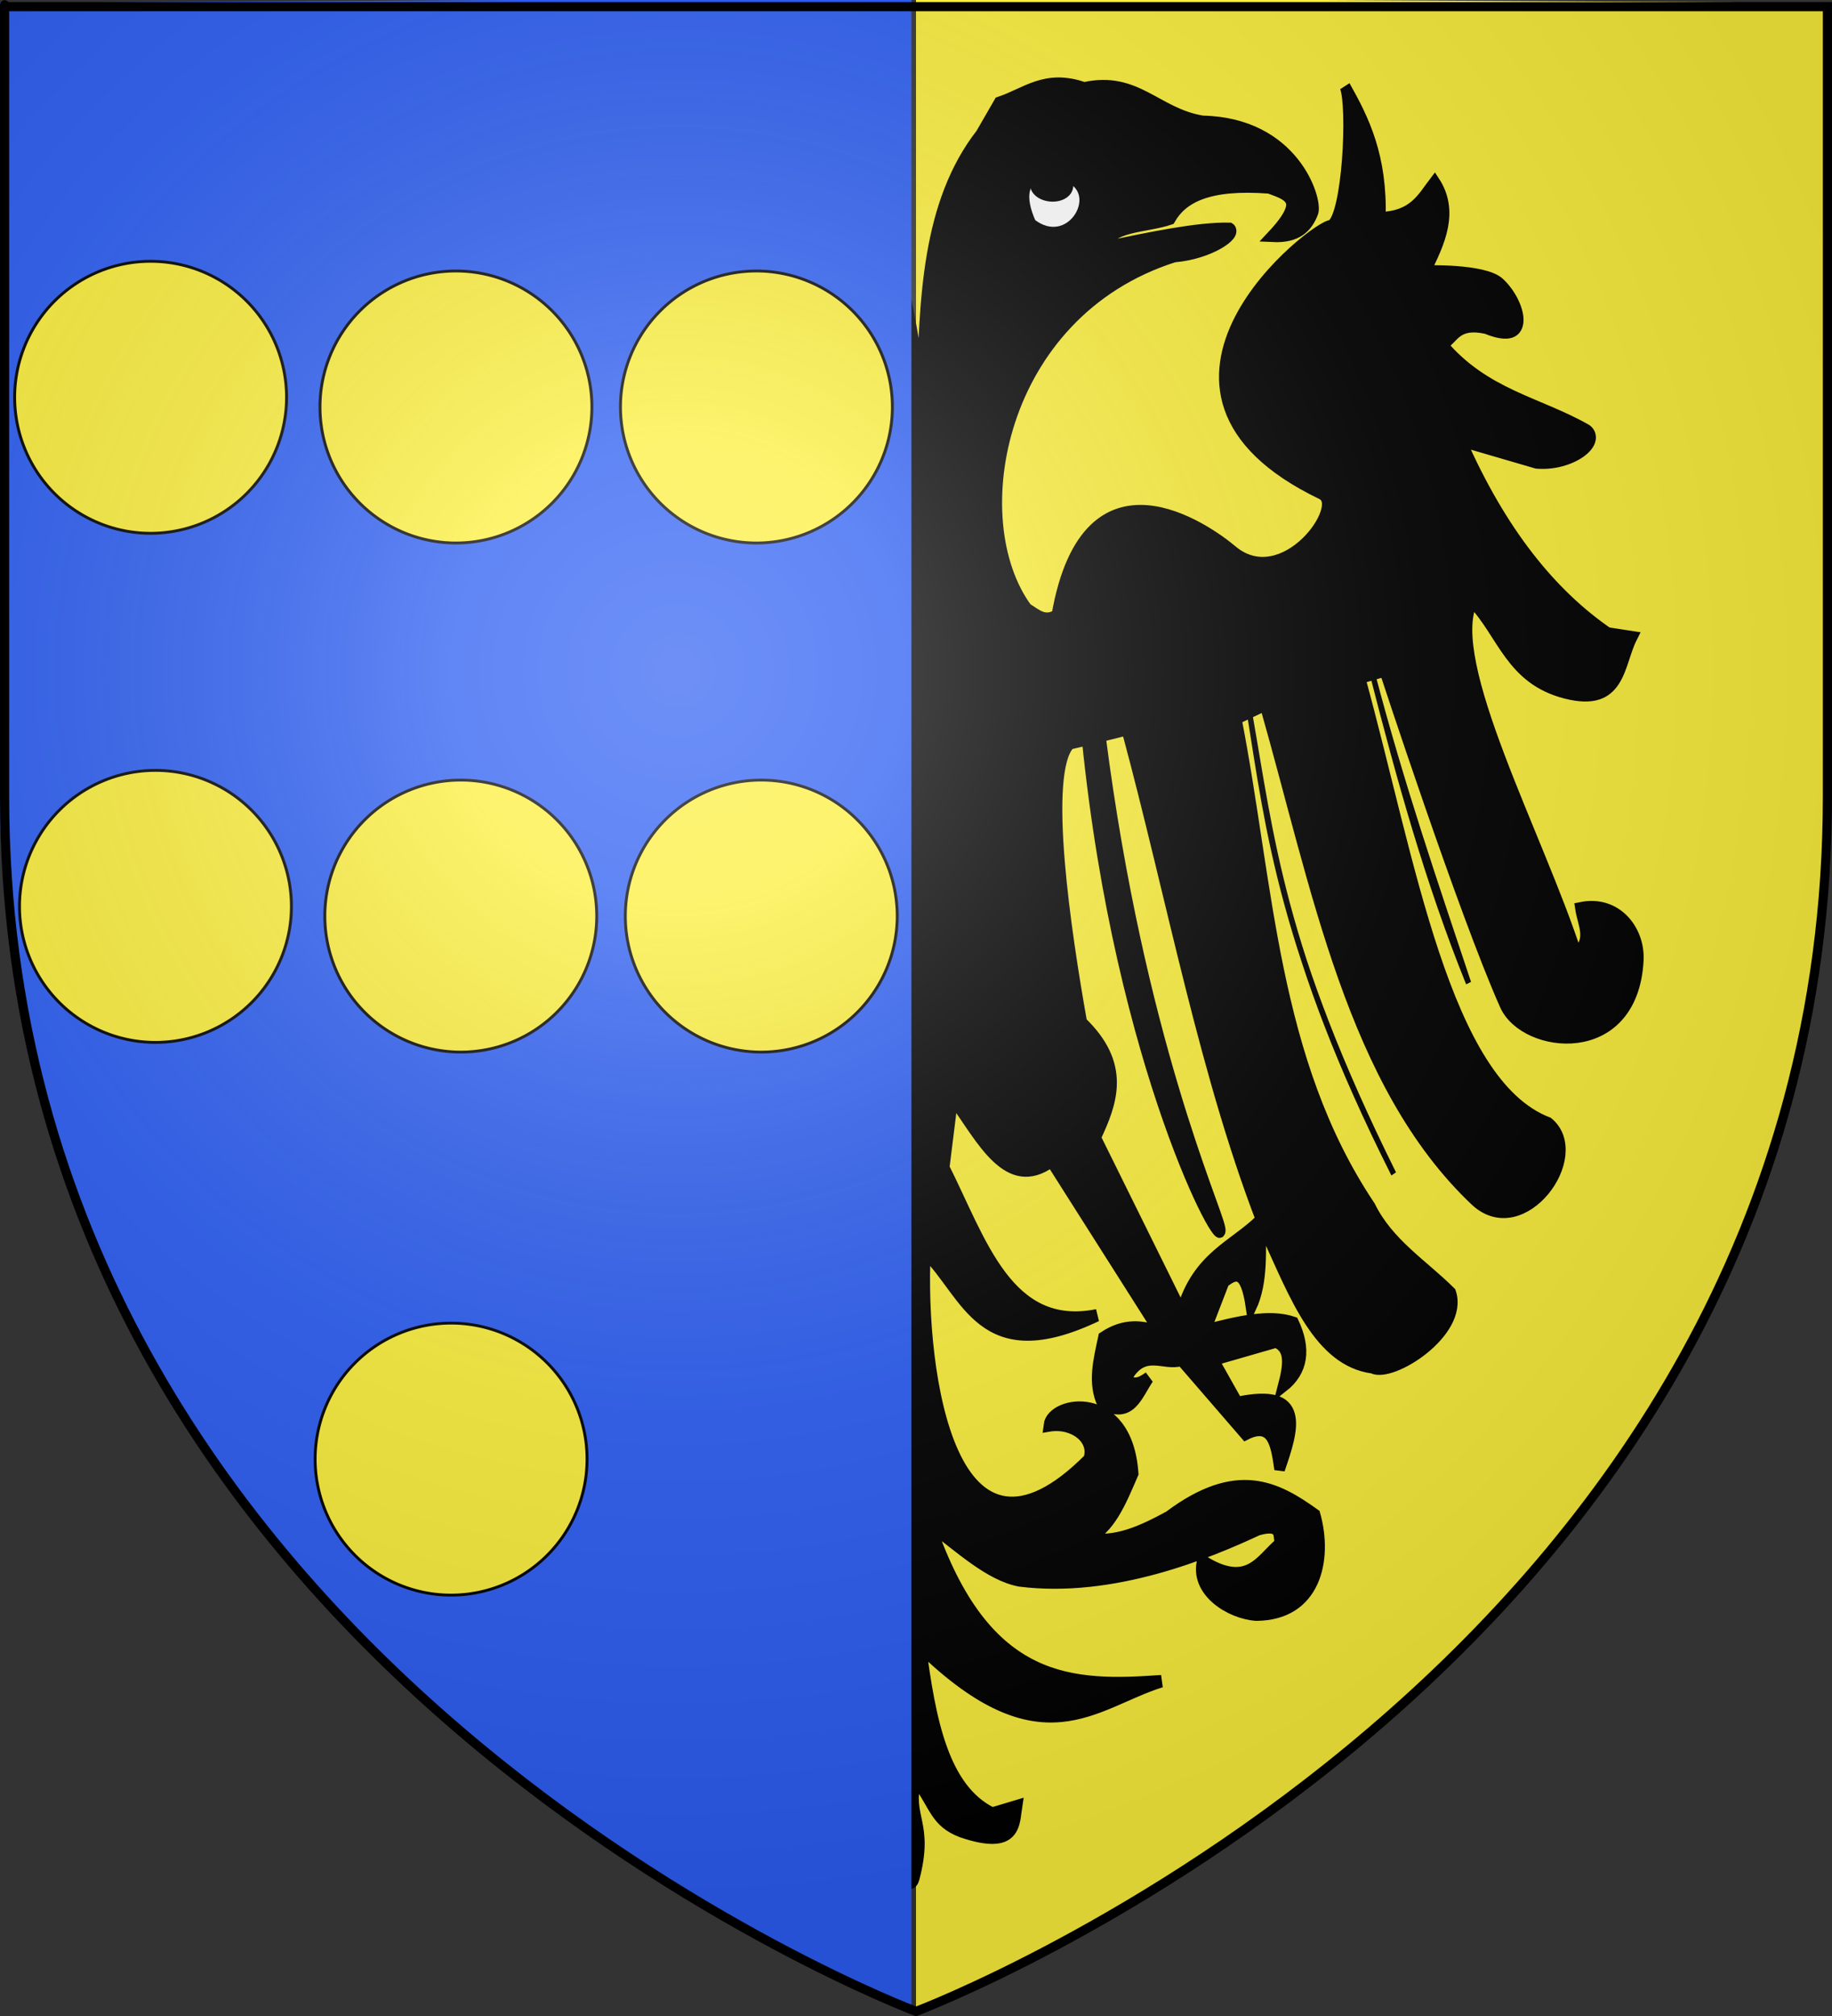 <?xml version="1.0" encoding="UTF-8" standalone="no"?>
<svg
   xmlns:dc="http://purl.org/dc/elements/1.1/"
   xmlns:cc="http://creativecommons.org/ns#"
   xmlns:rdf="http://www.w3.org/1999/02/22-rdf-syntax-ns#"
   xmlns:svg="http://www.w3.org/2000/svg"
   xmlns="http://www.w3.org/2000/svg"
   xmlns:xlink="http://www.w3.org/1999/xlink"
   xmlns:sodipodi="http://sodipodi.sourceforge.net/DTD/sodipodi-0.dtd"
   xmlns:inkscape="http://www.inkscape.org/namespaces/inkscape"
   height="660"
   width="600"
   version="1.0"
   id="svg2"
   sodipodi:version="0.32"
   inkscape:version="0.46"
   sodipodi:docname="Blason Libercourt.svg"
   sodipodi:docbase="D:\Mes documents\Renaud-Notre Lapin"
   inkscape:export-filename="/Users/olivier/Desktop/Blason Rouge/Blason_Vide_3D.png"
   inkscape:export-xdpi="144"
   inkscape:export-ydpi="144"
   inkscape:output_extension="org.inkscape.output.svg.inkscape">
  <rect width="100%" height="100%" fill="#333333" stroke="none"/>
  <sodipodi:namedview
     inkscape:window-height="712"
     inkscape:window-width="1024"
     inkscape:pageshadow="2"
     inkscape:pageopacity="0.0"
     guidetolerance="10.0"
     gridtolerance="10.0"
     objecttolerance="10.0"
     borderopacity="1.0"
     bordercolor="#666666"
     pagecolor="#ffffff"
     id="base"
     showgrid="false"
     height="660px"
     inkscape:zoom="0.63"
     inkscape:cx="133.79062"
     inkscape:cy="309.9635"
     inkscape:window-x="54"
     inkscape:window-y="260"
     inkscape:current-layer="layer3"
     showguides="true"
     inkscape:guide-bbox="true" />
  <desc
     id="desc4">Flag of Canton of Valais (Wallis)</desc>
  <defs
     id="defs6">
    <inkscape:perspective
       sodipodi:type="inkscape:persp3d"
       inkscape:vp_x="0 : 330 : 1"
       inkscape:vp_y="0 : 1000 : 0"
       inkscape:vp_z="600 : 330 : 1"
       inkscape:persp3d-origin="300 : 220 : 1"
       id="perspective35" />
    <linearGradient
       id="linearGradient2893">
      <stop
         style="stop-color:white;stop-opacity:0.314;"
         offset="0"
         id="stop2895" />
      <stop
         id="stop2897"
         offset="0.19"
         style="stop-color:white;stop-opacity:0.251;" />
      <stop
         style="stop-color:#6b6b6b;stop-opacity:0.125;"
         offset="0.6"
         id="stop2901" />
      <stop
         style="stop-color:black;stop-opacity:0.125;"
         offset="1"
         id="stop2899" />
    </linearGradient>
    <linearGradient
       id="linearGradient2885">
      <stop
         id="stop2887"
         offset="0"
         style="stop-color:white;stop-opacity:1;" />
      <stop
         style="stop-color:white;stop-opacity:1;"
         offset="0.229"
         id="stop2891" />
      <stop
         id="stop2889"
         offset="1"
         style="stop-color:black;stop-opacity:1;" />
    </linearGradient>
    <linearGradient
       id="linearGradient2955">
      <stop
         id="stop2867"
         offset="0"
         style="stop-color:#fd0000;stop-opacity:1;" />
      <stop
         style="stop-color:#e77275;stop-opacity:0.659;"
         offset="0.5"
         id="stop2873" />
      <stop
         style="stop-color:black;stop-opacity:0.323;"
         offset="1"
         id="stop2959" />
    </linearGradient>
    <radialGradient
       inkscape:collect="always"
       xlink:href="#linearGradient2955"
       id="radialGradient2961"
       cx="225.524"
       cy="218.901"
       fx="225.524"
       fy="218.901"
       r="300"
       gradientTransform="matrix(-4.167939e-4,2.183,-1.884,-3.599562e-4,615.597,-289.121)"
       gradientUnits="userSpaceOnUse" />
    <polygon
       id="star"
       transform="scale(53,53)"
       points="0,-1 0.588,0.809 -0.951,-0.309 0.951,-0.309 -0.588,0.809 0,-1 " />
    <clipPath
       id="clip">
      <path
         d="M 0,-200 L 0,600 L 300,600 L 300,-200 L 0,-200 z "
         id="path10" />
    </clipPath>
    <radialGradient
       inkscape:collect="always"
       xlink:href="#linearGradient2955"
       id="radialGradient1911"
       gradientUnits="userSpaceOnUse"
       gradientTransform="matrix(-4.167939e-4,2.183,-1.884,-3.599562e-4,615.597,-289.121)"
       cx="225.524"
       cy="218.901"
       fx="225.524"
       fy="218.901"
       r="300" />
    <radialGradient
       inkscape:collect="always"
       xlink:href="#linearGradient2955"
       id="radialGradient2865"
       gradientUnits="userSpaceOnUse"
       gradientTransform="matrix(0,1.749,-1.593,-1.049767e-7,551.788,-191.29)"
       cx="225.524"
       cy="218.901"
       fx="225.524"
       fy="218.901"
       r="300" />
    <radialGradient
       inkscape:collect="always"
       xlink:href="#linearGradient2955"
       id="radialGradient2871"
       gradientUnits="userSpaceOnUse"
       gradientTransform="matrix(0,1.386,-1.323,-5.741131e-8,-158.082,-109.541)"
       cx="225.524"
       cy="218.901"
       fx="225.524"
       fy="218.901"
       r="300" />
    <radialGradient
       inkscape:collect="always"
       xlink:href="#linearGradient2893"
       id="radialGradient3163"
       gradientUnits="userSpaceOnUse"
       gradientTransform="matrix(1.353,0,0,1.349,-77.629,-85.747)"
       cx="221.445"
       cy="226.331"
       fx="221.445"
       fy="226.331"
       r="300" />
    <inkscape:perspective
       sodipodi:type="inkscape:persp3d"
       inkscape:vp_x="0 : 330 : 1"
       inkscape:vp_y="0 : 1000 : 0"
       inkscape:vp_z="600 : 330 : 1"
       inkscape:persp3d-origin="300 : 220 : 1"
       id="perspective2876" />
    <linearGradient
       id="linearGradient2878">
      <stop
         style="stop-color:#ffffff;stop-opacity:0.314"
         offset="0"
         id="stop2880" />
      <stop
         style="stop-color:#ffffff;stop-opacity:0.251"
         offset="0.19"
         id="stop2882" />
      <stop
         style="stop-color:#6b6b6b;stop-opacity:0.125"
         offset="0.6"
         id="stop2884" />
      <stop
         style="stop-color:#000000;stop-opacity:0.125"
         offset="1"
         id="stop2886" />
    </linearGradient>
    <radialGradient
       cx="285.186"
       cy="200.448"
       r="300"
       fx="285.186"
       fy="200.448"
       id="radialGradient2888"
       xlink:href="#linearGradient2893"
       gradientUnits="userSpaceOnUse"
       gradientTransform="matrix(1.551,0,0,1.35,-227.894,-51.264)" />
    <inkscape:perspective
       sodipodi:type="inkscape:persp3d"
       inkscape:vp_x="0 : 330 : 1"
       inkscape:vp_y="0 : 1000 : 0"
       inkscape:vp_z="600 : 330 : 1"
       inkscape:persp3d-origin="300 : 220 : 1"
       id="perspective204" />
    <linearGradient
       id="linearGradient3353">
      <stop
         style="stop-color:#ffffff;stop-opacity:0.314"
         offset="0"
         id="stop3355" />
      <stop
         style="stop-color:#ffffff;stop-opacity:0.251"
         offset="0.19"
         id="stop3357" />
      <stop
         style="stop-color:#6b6b6b;stop-opacity:0.125"
         offset="0.6"
         id="stop3359" />
      <stop
         style="stop-color:#000000;stop-opacity:0.125"
         offset="1"
         id="stop3361" />
    </linearGradient>
    <radialGradient
       cx="285.186"
       cy="200.448"
       r="300"
       fx="285.186"
       fy="200.448"
       id="radialGradient11919"
       xlink:href="#linearGradient2893"
       gradientUnits="userSpaceOnUse"
       gradientTransform="matrix(1.551,0,0,1.35,-227.894,-51.264)" />
    <inkscape:perspective
       id="perspective28"
       inkscape:persp3d-origin="174.71129 : 121.64757 : 1"
       inkscape:vp_z="349.42258 : 182.47136 : 1"
       inkscape:vp_y="0 : 1000 : 0"
       inkscape:vp_x="0 : 182.47136 : 1"
       sodipodi:type="inkscape:persp3d" />
    <inkscape:perspective
       id="perspective14"
       inkscape:persp3d-origin="372.04724 : 350.78739 : 1"
       inkscape:vp_z="744.09448 : 526.18109 : 1"
       inkscape:vp_y="0 : 1000 : 0"
       inkscape:vp_x="0 : 526.18109 : 1"
       sodipodi:type="inkscape:persp3d" />
    <radialGradient
       r="300"
       fy="226.331"
       fx="221.445"
       cy="226.331"
       cx="221.445"
       gradientTransform="matrix(1.353,0,0,1.349,-77.629,-85.747)"
       gradientUnits="userSpaceOnUse"
       id="radialGradient4883"
       xlink:href="#linearGradient2893"
       inkscape:collect="always" />
    <radialGradient
       r="300"
       fy="218.901"
       fx="225.524"
       cy="218.901"
       cx="225.524"
       gradientTransform="matrix(0,1.386,-1.323,-5.741131e-8,-158.082,-109.541)"
       gradientUnits="userSpaceOnUse"
       id="radialGradient4881"
       xlink:href="#linearGradient2955"
       inkscape:collect="always" />
    <radialGradient
       r="300"
       fy="218.901"
       fx="225.524"
       cy="218.901"
       cx="225.524"
       gradientTransform="matrix(0,1.749,-1.593,-1.049767e-7,551.788,-191.29)"
       gradientUnits="userSpaceOnUse"
       id="radialGradient4879"
       xlink:href="#linearGradient2955"
       inkscape:collect="always" />
    <radialGradient
       r="300"
       fy="218.901"
       fx="225.524"
       cy="218.901"
       cx="225.524"
       gradientTransform="matrix(-4.167939e-4,2.183,-1.884,-3.599562e-4,615.597,-289.121)"
       gradientUnits="userSpaceOnUse"
       id="radialGradient4877"
       xlink:href="#linearGradient2955"
       inkscape:collect="always" />
    <clipPath
       id="clipPath4873">
      <path
         id="path4875"
         d="M 0,-200 L 0,600 L 300,600 L 300,-200 L 0,-200 z " />
    </clipPath>
    <polygon
       points="0,-1 0.588,0.809 -0.951,-0.309 0.951,-0.309 -0.588,0.809 0,-1 "
       transform="scale(53,53)"
       id="polygon4871" />
    <radialGradient
       gradientUnits="userSpaceOnUse"
       gradientTransform="matrix(-4.167939e-4,2.183,-1.884,-3.599562e-4,615.597,-289.121)"
       r="300"
       fy="218.901"
       fx="225.524"
       cy="218.901"
       cx="225.524"
       id="radialGradient4869"
       xlink:href="#linearGradient2955"
       inkscape:collect="always" />
    <linearGradient
       id="linearGradient4861">
      <stop
         style="stop-color:#fd0000;stop-opacity:1;"
         offset="0"
         id="stop4863" />
      <stop
         id="stop4865"
         offset="0.5"
         style="stop-color:#e77275;stop-opacity:0.659;" />
      <stop
         id="stop4867"
         offset="1"
         style="stop-color:black;stop-opacity:0.323;" />
    </linearGradient>
    <linearGradient
       id="linearGradient4853">
      <stop
         style="stop-color:white;stop-opacity:1;"
         offset="0"
         id="stop4855" />
      <stop
         id="stop4857"
         offset="0.229"
         style="stop-color:white;stop-opacity:1;" />
      <stop
         style="stop-color:black;stop-opacity:1;"
         offset="1"
         id="stop4859" />
    </linearGradient>
    <linearGradient
       id="linearGradient4843">
      <stop
         id="stop4845"
         offset="0"
         style="stop-color:white;stop-opacity:0.314;" />
      <stop
         style="stop-color:white;stop-opacity:0.251;"
         offset="0.19"
         id="stop4847" />
      <stop
         id="stop4849"
         offset="0.6"
         style="stop-color:#6b6b6b;stop-opacity:0.125;" />
      <stop
         id="stop4851"
         offset="1"
         style="stop-color:black;stop-opacity:0.125;" />
    </linearGradient>
    <inkscape:perspective
       id="perspective41"
       inkscape:persp3d-origin="300 : 220 : 1"
       inkscape:vp_z="600 : 330 : 1"
       inkscape:vp_y="0 : 1000 : 0"
       inkscape:vp_x="0 : 330 : 1"
       sodipodi:type="inkscape:persp3d" />
    <inkscape:perspective
       id="perspective16"
       inkscape:persp3d-origin="138.39273 : 97.22407 : 1"
       inkscape:vp_z="276.78546 : 145.83611 : 1"
       inkscape:vp_y="0 : 1000 : 0"
       inkscape:vp_x="0 : 145.83611 : 1"
       sodipodi:type="inkscape:persp3d" />
  </defs>
  <g
     inkscape:groupmode="layer"
     id="layer3"
     inkscape:label="Fond écu"
     style="display:inline">
    <g
       transform="matrix(1.455,0,0,1.378,-185.073,-415.312)"
       id="g3371"
       inkscape:label="Calque 1" />
    <path
       id="path4935"
       style="fill:#fcef3c;fill-opacity:1;fill-rule:evenodd;stroke:none;stroke-width:1px;stroke-linecap:butt;stroke-linejoin:miter;stroke-opacity:1;display:inline"
       d="M 300,657.209 C 300,381.816 300,329.411 300,-0.701 L 598.5,0.886 L 598.5,259.438 C 598.5,544.889 300,657.209 300,657.209 z"
       sodipodi:nodetypes="ccccc" />
    <g
       id="g1932"
       transform="matrix(1.745,0,0,2.039,287.888,25.356)">
      <path
         sodipodi:nodetypes="ccccccccccccsscccccscccccccscccssccccccccccccscccccccccccccccccccccccccccccccccccccccccccccscccccccccccccccccccccccccccccccccccccccccccccsccccccccccccsscccscccccccscccccssccccccccccccccccc"
         id="path1308"
         style="fill:#000000;fill-opacity:1;fill-rule:evenodd;stroke:#000000;stroke-width:2;stroke-linecap:butt;stroke-linejoin:miter;stroke-miterlimit:4;stroke-dasharray:none;stroke-opacity:1"
         d="M -23.385,0.178 C -24.84,0.168 -26.431,0.381 -28.26,0.928 C -38.146,-0.94 -41.881,5.115 -50.51,6.303 C -67.729,6.623 -72.017,18.867 -71.26,20.771 C -70.234,23.103 -68.295,24.806 -63.666,24.615 C -70.222,18.605 -66.265,17.895 -63.01,16.834 C -51.575,16.087 -46.753,18.367 -44.447,21.834 C -39.978,23.158 -32.633,22.863 -32.228,26.49 C -40.45,25.033 -49.627,23.35 -55.603,23.49 C -57.003,24.209 -52.08,27.356 -45.166,27.865 C -12.133,36.869 -5.31,70.233 -17.572,84.553 C -19.291,85.441 -20.886,86.863 -23.166,85.553 C -28.832,57.953 -51.635,72.051 -56.103,75.271 C -65.725,82.207 -77.696,67.949 -72.791,65.928 C -32.173,49.193 -71.866,22.833 -74.666,23.053 C -77.763,21.353 -78.708,3.907 -77.228,0.646 C -80.838,6.121 -84.193,11.89 -83.885,21.771 C -90.124,21.619 -91.713,18.59 -94.041,15.99 C -97.643,20.691 -95.076,25.509 -92.228,30.334 C -92.228,30.334 -103.338,30.027 -106.228,32.271 C -110.149,35.315 -112.544,42.454 -103.76,39.365 C -98.214,38.321 -97.765,40.857 -95.51,42.115 C -103.556,50.262 -113.527,51.43 -122.603,55.865 C -125.358,57.676 -119.68,61.465 -113.197,60.99 L -98.916,57.428 C -106.634,72.422 -116.019,82.235 -126.541,88.459 L -131.103,89.053 C -128.561,93.385 -129.093,100.202 -118.666,97.928 C -108.239,95.653 -106.791,88.338 -101.103,83.271 C -95.721,93.094 -113.651,121.254 -120.697,139.928 C -123.728,137.62 -121.888,135.072 -121.447,132.584 C -128.127,131.382 -132.544,136.087 -132.26,140.896 C -131.298,157.14 -110.945,155.08 -107.26,148.021 C -99.582,133.318 -84.666,94.396 -84.666,94.396 L -80.041,95.553 C -89.443,124.861 -95.965,160.747 -115.416,167.115 C -122.723,172.214 -110.625,186.357 -101.728,179.459 C -78.508,160.73 -71.945,129.069 -62.197,99.896 L -56.822,102.084 C -62.932,128.833 -63.551,157.027 -81.947,180.521 C -85.412,186.55 -91.849,189.89 -97.072,194.334 C -99.464,200.476 -86.059,207.895 -82.385,206.271 C -72.326,205.121 -67.795,194.639 -62.697,185.146 C -51.053,160.228 -44.899,131.091 -36.291,103.834 L -31.322,104.896 C -38.627,153.644 -53.048,180.474 -53.791,183.99 C -54.831,188.916 -35.121,158.431 -28.853,105.428 L -25.603,106.084 C -20.371,110.878 -24.846,136.549 -27.853,150.959 C -36.14,157.794 -33.591,163.619 -30.416,169.396 L -46.572,197.365 C -49.495,188.639 -56.192,187.011 -61.416,182.615 C -61.281,187.398 -61.931,192.383 -59.635,196.615 C -58.513,190.129 -56.557,191.209 -54.572,192.49 L -50.978,200.396 C -57.037,199.065 -63.063,197.8 -67.603,199.146 C -69.917,203.365 -69.367,206.775 -65.666,209.271 C -66.631,206.106 -67.11,203.194 -64.26,202.146 L -52.51,205.053 L -57.072,211.99 C -70.062,209.674 -67.584,216.11 -64.978,222.615 C -64.317,218.696 -63.678,214.728 -58.572,216.99 L -46.51,205.084 C -43.049,205.987 -39.392,202.922 -36.135,208.084 C -37.469,209.504 -38.93,208.844 -40.385,207.959 C -38.287,210.552 -37.079,214.539 -31.697,212.084 C -29.861,208.781 -31.009,205.136 -31.916,201.521 C -35.834,199.293 -39.224,199.681 -42.51,200.678 L -22.103,173.178 C -13.86,178.229 -9.007,169.505 -3.603,163.053 L -1.978,174.24 C -8.933,186.091 -14.009,200.812 -30.697,197.928 C -8.923,206.795 -6.307,194.379 1.553,187.803 C 2.618,207.403 -3.441,243.168 -29.135,221.084 C -30.4,217.664 -26.244,214.943 -21.666,215.615 C -22.206,211.774 -36.388,209.731 -37.478,223.303 C -35.267,227.688 -33.164,232.232 -28.822,233.771 C -34.117,234.703 -39.133,232.65 -44.135,230.334 C -56.912,222.144 -64.422,225.567 -71.635,229.99 C -73.969,237.115 -71.764,245.906 -60.572,245.99 C -55.588,245.711 -49.017,242.128 -50.478,237.365 C -59.125,242.08 -61.308,237.185 -65.041,234.584 C -64.646,233.23 -65.452,231.184 -60.947,232.271 C -51.842,235.903 -33.751,242.411 -16.135,240.49 C -10.43,239.559 -4.921,235.076 0.647,231.521 C -9.874,257.817 -26.222,257.646 -42.76,256.678 C -30.052,260.084 -20.248,269.938 2.365,251.146 C 0.572,262.954 -1.871,274.055 -11.01,277.928 L -15.666,276.74 C -15.191,279.257 -15.791,283.862 -5.228,280.771 C -0.198,279.12 2.11,272.706 5.74,268.584 C -2.386,280.307 5.365,293.109 6.606,289.098 C 9.359,280.205 5.131,279.536 6.936,273.312 C 10.566,277.434 10.438,279.943 15.469,281.594 C 26.032,284.684 25.4,280.08 25.875,277.562 L 21.25,278.75 C 12.111,274.878 9.638,263.776 7.844,251.969 C 30.458,270.76 40.292,260.906 53,257.5 C 36.463,258.468 20.083,258.64 9.562,232.344 C 15.13,235.899 20.671,240.381 26.375,241.312 C 43.991,243.233 62.051,236.726 71.156,233.094 C 75.661,232.006 74.887,234.052 75.281,235.406 C 71.548,238.007 69.334,242.902 60.688,238.188 C 59.227,242.95 65.828,246.533 70.812,246.812 C 82.004,246.728 84.178,237.937 81.844,230.812 C 74.631,226.389 67.153,222.966 54.375,231.156 C 49.373,233.472 44.326,235.526 39.031,234.594 C 43.373,233.054 45.476,228.51 47.688,224.125 C 46.598,210.553 32.415,212.597 31.875,216.438 C 36.453,215.765 40.61,218.487 39.344,221.906 C 13.65,243.99 7.622,208.225 8.688,188.625 C 16.548,195.201 19.133,207.617 40.906,198.75 C 24.218,201.634 19.174,186.913 12.219,175.062 L 13.844,163.875 C 19.248,170.328 24.1,179.051 32.344,174 L 52.75,201.5 C 49.465,200.503 46.043,200.116 42.125,202.344 C 41.218,205.958 40.101,209.604 41.938,212.906 C 47.319,215.362 48.496,211.374 50.594,208.781 C 49.139,209.666 47.71,210.326 46.375,208.906 C 49.633,203.744 53.289,206.809 56.75,205.906 L 68.781,217.812 C 73.887,215.55 74.526,219.518 75.188,223.438 C 77.794,216.933 80.272,210.497 67.281,212.812 L 62.719,205.875 L 74.5,202.969 C 77.351,204.016 76.84,206.929 75.875,210.094 C 79.576,207.598 80.126,204.187 77.812,199.969 C 73.272,198.623 67.277,199.887 61.219,201.219 L 64.781,193.312 C 66.766,192.031 68.723,190.951 69.844,197.438 C 72.14,193.206 71.522,188.22 71.656,183.438 C 66.433,187.833 59.704,189.461 56.781,198.188 L 40.625,170.219 C 43.8,164.441 46.349,158.616 38.062,151.781 C 35.055,137.371 30.581,111.701 35.812,106.906 L 39.062,106.25 C 45.33,159.253 65.04,189.738 64,184.812 C 63.258,181.296 48.836,154.467 41.531,105.719 L 46.5,104.656 C 55.109,131.914 61.262,161.051 72.906,185.969 C 78.004,195.462 82.535,205.943 92.594,207.094 C 96.268,208.717 109.705,201.298 107.312,195.156 C 102.089,190.712 95.652,187.372 92.188,181.344 C 73.791,157.849 73.141,129.656 67.031,102.906 L 72.438,100.719 C 82.185,129.891 88.748,161.552 111.969,180.281 C 120.865,187.179 132.932,173.036 125.625,167.938 C 106.174,161.569 99.652,125.683 90.25,96.375 L 94.906,95.219 C 94.906,95.219 109.791,134.14 117.469,148.844 C 121.154,155.903 141.538,157.962 142.5,141.719 C 142.785,136.909 138.337,132.204 131.656,133.406 C 132.097,135.895 133.937,138.442 130.906,140.75 C 123.86,122.076 105.962,93.916 111.344,84.094 C 117.031,89.16 118.448,96.475 128.875,98.75 C 139.302,101.025 138.771,94.207 141.312,89.875 L 136.781,89.281 C 126.26,83.057 116.875,73.244 109.156,58.25 L 123.406,61.812 C 129.889,62.287 135.599,58.498 132.844,56.688 C 123.767,52.253 113.765,51.084 105.719,42.938 C 107.974,41.679 108.424,39.143 113.969,40.188 C 122.753,43.276 120.358,36.138 116.438,33.094 C 113.547,30.85 102.469,31.156 102.469,31.156 C 105.317,26.331 107.884,21.514 104.281,16.812 C 101.953,19.413 100.333,22.441 94.094,22.594 C 94.403,12.712 91.079,6.943 87.469,1.469 C 88.949,4.729 87.972,22.175 84.875,23.875 C 82.076,23.655 42.382,50.015 83,66.75 C 87.905,68.771 75.934,83.029 66.312,76.094 C 61.845,72.873 39.041,58.775 33.375,86.375 C 31.096,87.686 29.501,86.263 27.781,85.375 C 15.519,71.055 22.374,37.691 55.406,28.688 C 62.321,28.178 67.244,25.031 65.844,24.312 C 59.868,24.173 50.659,25.855 42.438,27.312 C 42.843,23.685 50.187,23.98 54.656,22.656 C 56.963,19.189 61.784,16.909 73.219,17.656 C 76.475,18.718 80.432,19.427 73.875,25.438 C 78.504,25.628 80.443,23.925 81.469,21.594 C 82.226,19.69 77.97,7.445 60.75,7.125 C 52.121,5.937 48.386,-0.118 38.5,1.75 C 31.185,-0.436 27.456,2.72 22.531,4.094 L 19.094,9.188 C 9.008,20.281 8.533,35.646 8.081,51.021 C 4.906,32.024 1.327,17.606 -8.853,8.365 L -12.291,3.271 C -15.984,2.241 -19.018,0.206 -23.385,0.178 z" />
      <path
         id="path2185"
         style="fill:#ffffff;fill-opacity:1;fill-rule:evenodd;stroke:#000000;stroke-width:2;stroke-linecap:butt;stroke-linejoin:miter;stroke-miterlimit:4;stroke-dasharray:none;stroke-opacity:1"
         d="M 28.544,23.597 C 23.671,14.312 33.415,14.149 36.157,16.069 C 42.342,19.204 35.747,28.471 28.544,23.597 z" />
      <path
         id="path1310"
         style="fill:#000000;fill-opacity:1;stroke:#000000;stroke-width:2;stroke-miterlimit:4;stroke-dasharray:none;stroke-opacity:1"
         transform="matrix(0.53,2.761428e-2,-3.495718e-2,0.671,-125.94,-235.46)"
         d="M 329.391,363.244 C 329.393,364.952 326.4,366.337 322.708,366.337 C 319.016,366.337 316.023,364.952 316.025,363.244 C 316.023,361.537 319.016,360.152 322.708,360.152 C 326.4,360.152 329.393,361.537 329.391,363.244 L 329.391,363.244 z" />
      <path
         id="path2189"
         style="fill:none;fill-opacity:0.75;fill-rule:evenodd;stroke:#000000;stroke-width:1px;stroke-linecap:butt;stroke-linejoin:miter;stroke-opacity:1"
         d="M 69.564,102.167 C 73.531,121.333 75.594,140.317 96.598,176.047 C 75.658,139.996 73.084,120.98 69.564,102.167 z" />
      <path
         id="path2191"
         style="fill:none;fill-opacity:0.75;fill-rule:evenodd;stroke:#000000;stroke-width:1px;stroke-linecap:butt;stroke-linejoin:miter;stroke-opacity:1"
         d="M 92.567,95.645 C 98.147,113.812 104.367,129.272 110.646,145.399 C 102.972,129.136 97.591,112.425 92.567,95.645 z" />
      <path
         id="path1878"
         style="fill:#ffffff;fill-opacity:1;fill-rule:evenodd;stroke:#000000;stroke-width:2;stroke-linecap:butt;stroke-linejoin:miter;stroke-miterlimit:4;stroke-dasharray:none;stroke-opacity:1"
         d="M -30.655,23.597 C -25.782,14.312 -35.525,14.149 -38.267,16.069 C -44.453,19.204 -37.858,28.471 -30.655,23.597 z" />
      <path
         id="path1880"
         style="fill:#000000;fill-opacity:1;stroke:#000000;stroke-width:2;stroke-miterlimit:4;stroke-dasharray:none;stroke-opacity:1"
         transform="matrix(-0.53,2.761428e-2,3.495718e-2,0.671,123.83,-235.46)"
         d="M 329.391,363.244 C 329.393,364.952 326.4,366.337 322.708,366.337 C 319.016,366.337 316.023,364.952 316.025,363.244 C 316.023,361.537 319.016,360.152 322.708,360.152 C 326.4,360.152 329.393,361.537 329.391,363.244 L 329.391,363.244 z" />
      <path
         id="path1882"
         style="fill:none;fill-opacity:0.75;fill-rule:evenodd;stroke:#000000;stroke-width:1px;stroke-linecap:butt;stroke-linejoin:miter;stroke-opacity:1"
         d="M -71.674,102.167 C -75.641,121.333 -77.704,140.317 -98.708,176.047 C -77.769,139.996 -75.194,120.98 -71.674,102.167 z" />
      <path
         id="path1884"
         style="fill:none;fill-opacity:0.75;fill-rule:evenodd;stroke:#000000;stroke-width:1px;stroke-linecap:butt;stroke-linejoin:miter;stroke-opacity:1"
         d="M -94.677,95.645 C -100.257,113.812 -106.477,129.272 -112.757,145.399 C -105.083,129.136 -99.701,112.425 -94.677,95.645 z" />
    </g>
    <g
       style="display:inline"
       id="g2673"
       transform="translate(-1.5,-1.291)">
      <path
         sodipodi:nodetypes="ccccc"
         d="M 300,658.5 C 300,383.106 300,330.702 300,0.589 L 1.5,2.176 L 1.5,260.728 C 1.5,546.18 300,658.5 300,658.5 z"
         style="fill:#2b5df2;fill-opacity:1;fill-rule:evenodd;stroke:none;stroke-width:1px;stroke-linecap:butt;stroke-linejoin:miter;stroke-opacity:1"
         id="path2855" />
      <path
         transform="matrix(0.951,0,0,0.935,489.342,1.053)"
         d="M -414.286,139.365 A 46.825,47.619 0 1 1 -507.937,139.365 A 46.825,47.619 0 1 1 -414.286,139.365 z"
         sodipodi:ry="47.619049"
         sodipodi:rx="46.825397"
         sodipodi:cy="139.36508"
         sodipodi:cx="-461.11111"
         id="path2659"
         style="opacity:1;fill:#fcef3c;fill-opacity:1;fill-rule:nonzero;stroke:#000000;stroke-width:1;stroke-linecap:round;stroke-linejoin:miter;marker:none;marker-start:none;marker-mid:none;marker-end:none;stroke-miterlimit:4;stroke-dasharray:none;stroke-dashoffset:0;stroke-opacity:1;visibility:visible;display:inline;overflow:visible;enable-background:accumulate"
         sodipodi:type="arc" />
      <use
         height="660"
         width="600"
         transform="translate(100,3.175)"
         id="use2661"
         xlink:href="#path2659"
         y="0"
         x="0" />
      <use
         height="660"
         width="600"
         transform="translate(98.413,2.5396865e-8)"
         id="use2663"
         xlink:href="#use2661"
         y="0"
         x="0" />
      <use
         height="660"
         width="600"
         transform="translate(1.587,166.667)"
         id="use2665"
         xlink:href="#path2659"
         y="0"
         x="0" />
      <use
         height="660"
         width="600"
         transform="translate(1.587,166.667)"
         id="use2667"
         xlink:href="#use2661"
         y="0"
         x="0" />
      <use
         height="660"
         width="600"
         transform="translate(1.587,166.667)"
         id="use2669"
         xlink:href="#use2663"
         y="0"
         x="0" />
      <use
         height="660"
         width="600"
         transform="translate(98.413,347.619)"
         id="use2671"
         xlink:href="#path2659"
         y="0"
         x="0" />
    </g>
  </g>
  <g
     inkscape:groupmode="layer"
     id="layer4"
     inkscape:label="Meubles"
     sodipodi:insensitive="true" />
  <g
     inkscape:groupmode="layer"
     id="layer2"
     inkscape:label="Reflet final"
     sodipodi:insensitive="true">
    <path
       sodipodi:nodetypes="cccccc"
       d="M 300,658.5 C 300,658.5 598.5,546.18 598.5,260.728 C 598.5,-24.723 598.5,2.176 598.5,2.176 L 1.5,2.176 L 1.5,260.728 C 1.5,546.18 300,658.5 300,658.5 z "
       style="opacity:1;fill:url(#radialGradient3163);fill-opacity:1;fill-rule:evenodd;stroke:none;stroke-width:1px;stroke-linecap:butt;stroke-linejoin:miter;stroke-opacity:1"
       id="path2875"
       inkscape:export-xdpi="144"
       inkscape:export-ydpi="144" />
  </g>
  <g
     inkscape:groupmode="layer"
     id="layer1"
     inkscape:label="Contour final"
     sodipodi:insensitive="true">
    <path
       sodipodi:nodetypes="cccccc"
       d="M 300,658.5 C 300,658.5 1.5,546.18 1.5,260.728 C 1.5,-24.723 1.5,2.176 1.5,2.176 L 598.5,2.176 L 598.5,260.728 C 598.5,546.18 300,658.5 300,658.5 z "
       style="opacity:1;fill:none;fill-opacity:1;fill-rule:evenodd;stroke:#000000;stroke-width:3;stroke-linecap:butt;stroke-linejoin:miter;stroke-miterlimit:4;stroke-dasharray:none;stroke-opacity:1"
       id="path1411"
       inkscape:export-xdpi="144"
       inkscape:export-ydpi="144" />
  </g>
</svg>
